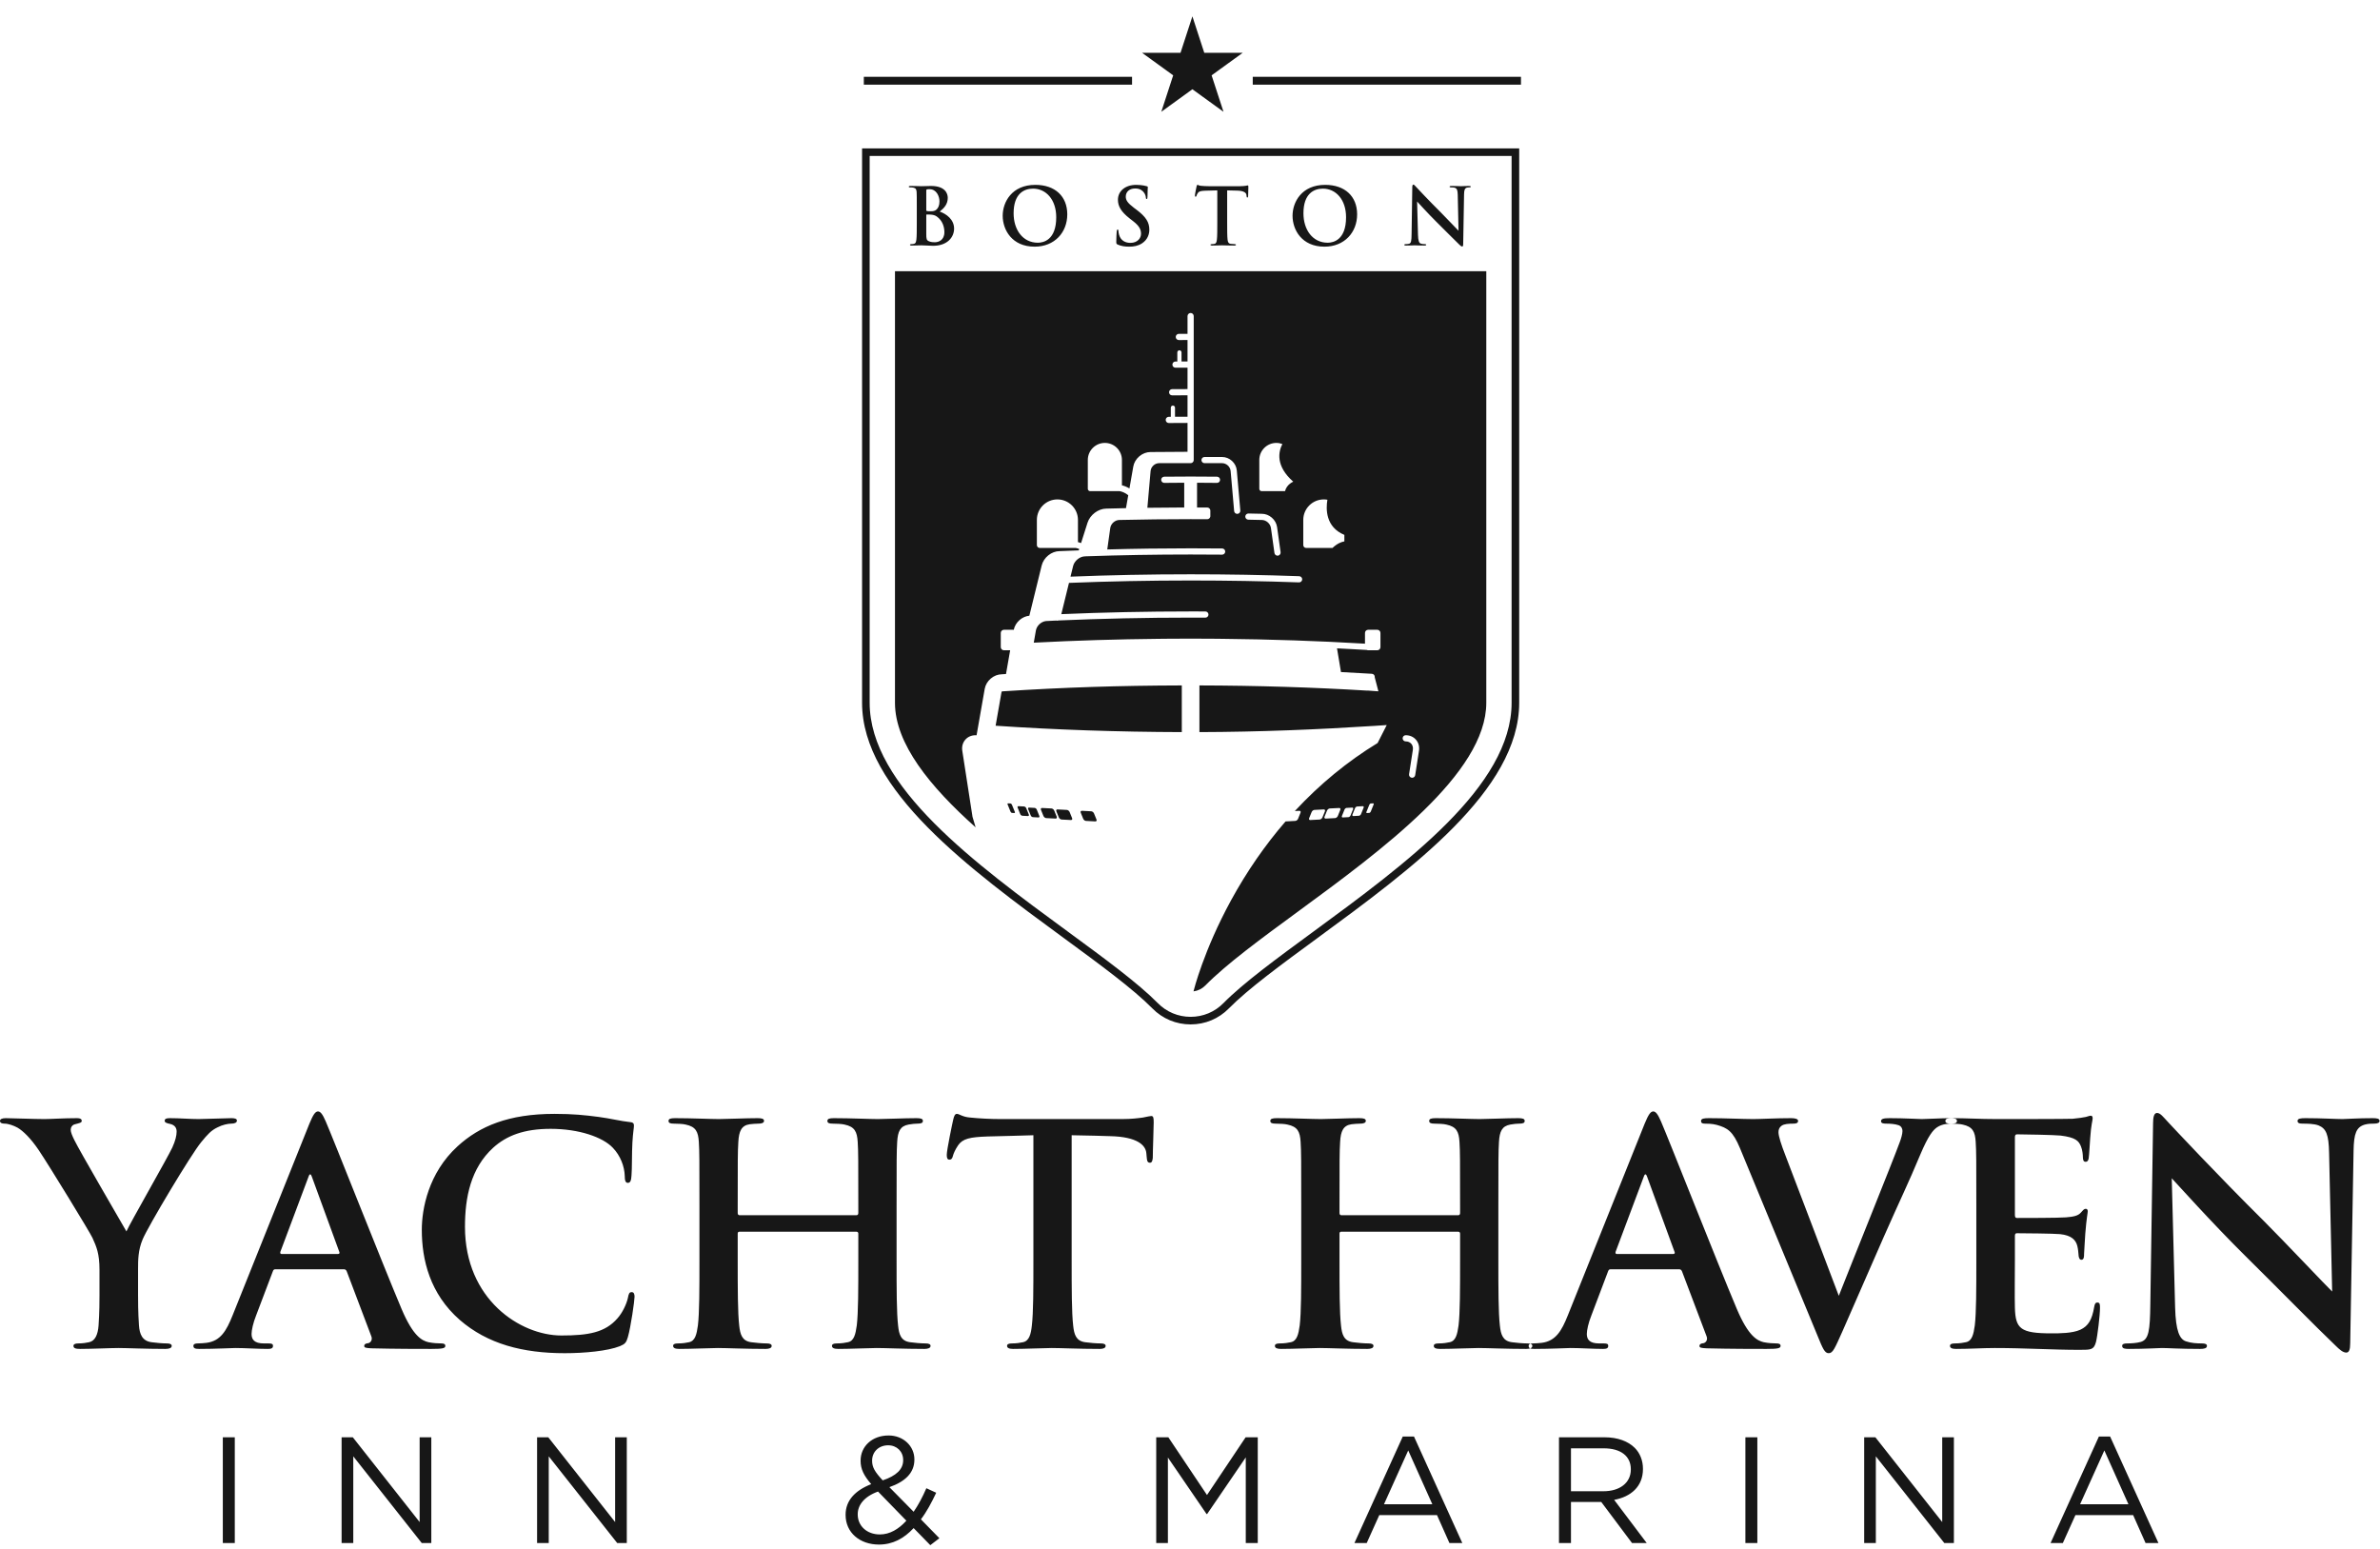 <?xml version="1.0" encoding="UTF-8"?>
<svg width="126px" height="82px" viewBox="0 0 126 82" version="1.1" xmlns="http://www.w3.org/2000/svg" xmlns:xlink="http://www.w3.org/1999/xlink">
    <!-- Generator: sketchtool 64 (101010) - https://sketch.com -->
    <title>4ADE6662-6833-4337-8140-D3D9FFB7811C</title>
    <desc>Created with sketchtool.</desc>
    <g id="Page-1" stroke="none" stroke-width="1" fill="none" fill-rule="evenodd">
        <g id="D---Homepage---design-v2" transform="translate(-198, -1916)">
            <g id="properties" transform="translate(198, 1620)">
                <g id="BYH-logo" transform="translate(0, 296)">
                    <path d="M79.982,8.524 L79.982,37.471 C79.982,41.892 74.386,45.994 69.449,49.614 C67.556,51.002 65.768,52.313 64.726,53.371 C64.266,53.839 63.649,54.096 62.989,54.096 C62.33,54.096 61.713,53.839 61.252,53.371 C60.21,52.313 58.422,51.002 56.53,49.614 C51.592,45.994 45.997,41.892 45.997,37.471 L45.997,8.524 L79.982,8.524 Z" id="Path"></path>
                    <path d="M80.026,8.256 L80.026,37.204 C80.026,41.624 74.43,45.727 69.493,49.347 C67.6,50.735 65.812,52.045 64.77,53.103 C64.31,53.571 63.693,53.829 63.033,53.829 C62.374,53.829 61.757,53.571 61.296,53.103 C60.254,52.045 58.466,50.735 56.574,49.347 C51.637,45.727 46.041,41.625 46.041,37.204 L46.041,8.256 L80.026,8.256 Z M65.057,53.384 C66.076,52.349 67.852,51.048 69.732,49.67 C74.745,45.993 80.428,41.827 80.428,37.204 L80.428,7.855 L45.639,7.855 L45.639,37.204 C45.639,41.827 51.321,45.994 56.335,49.67 C58.215,51.048 59.99,52.349 61.009,53.384 C61.546,53.93 62.265,54.23 63.033,54.23 C63.802,54.23 64.52,53.93 65.057,53.384 L65.057,53.384 Z M66.322,4.483 L80.522,4.483 L80.522,4.064 L66.322,4.064 L66.322,4.483 Z M45.732,4.483 L59.932,4.483 L59.932,4.064 L45.732,4.064 L45.732,4.483 Z M63.127,0.866 L63.756,2.796 L65.79,2.796 L64.144,3.988 L64.773,5.917 L63.127,4.725 L61.481,5.917 L62.11,3.988 L60.464,2.796 L62.498,2.796 L63.127,0.866 Z M110.123,79.631 L111.407,76.783 L112.682,79.631 L110.123,79.631 Z M108.559,81.686 L109.209,81.686 L109.875,80.207 L112.931,80.207 L113.589,81.686 L114.271,81.686 L111.712,76.047 L111.118,76.047 L108.559,81.686 Z M98.692,81.686 L99.309,81.686 L99.309,77.095 L102.935,81.686 L103.441,81.686 L103.441,76.087 L102.823,76.087 L102.823,80.574 L99.285,76.087 L98.692,76.087 L98.692,81.686 Z M92.403,81.686 L93.036,81.686 L93.036,76.087 L92.403,76.087 L92.403,81.686 Z M83.169,78.943 L83.169,76.671 L84.902,76.671 C85.808,76.671 86.338,77.087 86.338,77.775 L86.338,77.791 C86.338,78.511 85.736,78.943 84.894,78.943 L83.169,78.943 Z M82.535,81.686 L83.169,81.686 L83.169,79.511 L84.773,79.511 L86.402,81.686 L87.18,81.686 L85.455,79.399 C86.338,79.239 86.98,78.695 86.98,77.767 L86.98,77.751 C86.98,77.311 86.819,76.919 86.546,76.647 C86.193,76.295 85.64,76.087 84.95,76.087 L82.535,76.087 L82.535,81.686 Z M73.27,79.631 L74.553,76.783 L75.829,79.631 L73.27,79.631 Z M71.705,81.686 L72.355,81.686 L73.021,80.207 L76.077,80.207 L76.735,81.686 L77.417,81.686 L74.858,76.047 L74.264,76.047 L71.705,81.686 Z M61.212,81.686 L61.83,81.686 L61.83,77.159 L63.876,80.15 L63.907,80.15 L65.953,77.151 L65.953,81.686 L66.587,81.686 L66.587,76.087 L65.945,76.087 L63.9,79.143 L61.854,76.087 L61.212,76.087 L61.212,81.686 Z M46.732,78.367 C46.307,77.911 46.171,77.663 46.171,77.335 L46.171,77.319 C46.171,76.863 46.516,76.511 47.021,76.511 C47.478,76.511 47.815,76.839 47.815,77.287 L47.815,77.303 C47.815,77.783 47.446,78.127 46.732,78.367 L46.732,78.367 Z M46.58,81.23 C45.89,81.23 45.409,80.774 45.409,80.175 L45.409,80.159 C45.409,79.687 45.737,79.231 46.483,78.959 L47.984,80.502 C47.575,80.95 47.109,81.23 46.58,81.23 L46.58,81.23 Z M49.251,81.798 L49.732,81.43 L48.754,80.431 C49.059,80.03 49.315,79.551 49.564,79.023 L49.043,78.783 C48.842,79.247 48.617,79.671 48.369,80.03 L47.085,78.727 C47.903,78.439 48.409,77.983 48.409,77.271 L48.409,77.255 C48.409,76.559 47.831,75.991 47.045,75.991 C46.155,75.991 45.561,76.583 45.561,77.319 L45.561,77.335 C45.561,77.775 45.737,78.119 46.123,78.567 C45.264,78.903 44.767,79.439 44.767,80.183 L44.767,80.198 C44.767,81.134 45.521,81.766 46.532,81.766 C47.262,81.766 47.855,81.446 48.369,80.894 L49.251,81.798 Z M28.434,81.686 L29.051,81.686 L29.051,77.095 L32.677,81.686 L33.183,81.686 L33.183,76.087 L32.565,76.087 L32.565,80.574 L29.027,76.087 L28.434,76.087 L28.434,81.686 Z M18.085,81.686 L18.703,81.686 L18.703,77.095 L22.329,81.686 L22.834,81.686 L22.834,76.087 L22.216,76.087 L22.216,80.574 L18.679,76.087 L18.085,76.087 L18.085,81.686 Z M11.796,81.686 L12.43,81.686 L12.43,76.087 L11.796,76.087 L11.796,81.686 Z M74.965,39.161 C74.831,39.006 74.638,38.921 74.421,38.921 C74.33,38.921 74.257,38.994 74.257,39.085 C74.257,39.175 74.33,39.248 74.421,39.248 C74.541,39.248 74.646,39.293 74.716,39.374 C74.787,39.458 74.817,39.572 74.798,39.695 L74.598,40.985 C74.584,41.074 74.645,41.158 74.735,41.171 C74.743,41.173 74.752,41.173 74.76,41.173 C74.84,41.173 74.91,41.116 74.922,41.035 L75.122,39.745 C75.156,39.526 75.1,39.318 74.965,39.161 L74.965,39.161 Z M72.69,42.528 L72.578,42.534 C72.546,42.535 72.51,42.563 72.497,42.595 L72.339,42.984 C72.326,43.017 72.341,43.042 72.373,43.04 L72.485,43.034 C72.516,43.033 72.553,43.005 72.566,42.973 L72.724,42.584 C72.737,42.551 72.722,42.526 72.69,42.528 L72.69,42.528 Z M72.145,42.678 L71.853,42.693 C71.808,42.696 71.757,42.735 71.738,42.78 L71.6,43.121 C71.581,43.167 71.603,43.202 71.648,43.2 L71.939,43.185 C71.984,43.182 72.036,43.143 72.054,43.098 L72.192,42.757 C72.211,42.711 72.19,42.676 72.145,42.678 L72.145,42.678 Z M71.497,43.172 L71.635,42.832 C71.654,42.786 71.632,42.751 71.588,42.753 L71.296,42.768 C71.251,42.77 71.2,42.809 71.181,42.855 L71.043,43.196 C71.024,43.241 71.046,43.277 71.09,43.274 L71.382,43.259 C71.427,43.257 71.478,43.218 71.497,43.172 L71.497,43.172 Z M70.896,42.773 L70.402,42.798 C70.344,42.801 70.279,42.851 70.255,42.91 L70.123,43.234 C70.099,43.292 70.127,43.337 70.184,43.334 L70.678,43.309 C70.735,43.306 70.801,43.256 70.825,43.198 L70.956,42.874 C70.98,42.815 70.953,42.77 70.896,42.773 L70.896,42.773 Z M70.01,43.274 L70.142,42.95 C70.165,42.891 70.138,42.846 70.081,42.849 L69.587,42.875 C69.529,42.878 69.464,42.928 69.44,42.986 L69.308,43.31 C69.285,43.368 69.312,43.414 69.369,43.411 L69.863,43.385 C69.92,43.382 69.986,43.332 70.01,43.274 L70.01,43.274 Z M71.172,28.316 C70.169,27.899 70.193,26.933 70.274,26.455 C70.213,26.444 70.149,26.438 70.085,26.438 C69.484,26.438 68.997,26.924 68.997,27.523 L68.997,28.856 C68.997,28.94 69.065,29.007 69.149,29.007 L70.544,29.007 C70.791,28.772 71.016,28.687 71.172,28.66 L71.172,28.316 Z M68.467,25.5 C67.517,24.662 67.682,23.909 67.891,23.506 C67.792,23.468 67.685,23.447 67.572,23.447 C67.073,23.447 66.669,23.851 66.669,24.348 L66.669,25.876 C66.669,25.945 66.725,26.001 66.795,26.001 L68.03,26.001 C68.124,25.632 68.467,25.5 68.467,25.5 L68.467,25.5 Z M67.796,29.23 L67.61,27.904 C67.584,27.714 67.485,27.537 67.334,27.405 C67.182,27.272 66.994,27.199 66.804,27.199 C66.568,27.193 66.33,27.188 66.094,27.184 L66.091,27.184 C66.002,27.184 65.929,27.255 65.927,27.345 C65.926,27.435 65.998,27.509 66.088,27.511 C66.324,27.515 66.562,27.52 66.798,27.526 L66.802,27.526 C67.032,27.526 67.253,27.72 67.285,27.95 L67.471,29.275 C67.483,29.357 67.553,29.416 67.634,29.416 C67.641,29.416 67.649,29.416 67.657,29.415 C67.746,29.402 67.809,29.32 67.796,29.23 L67.796,29.23 Z M65.664,27.026 L65.478,24.907 C65.461,24.715 65.371,24.535 65.224,24.401 C65.078,24.266 64.891,24.192 64.698,24.192 L63.77,24.192 C63.679,24.192 63.606,24.265 63.606,24.356 C63.606,24.446 63.679,24.519 63.77,24.519 L64.698,24.519 C64.928,24.519 65.131,24.706 65.151,24.935 L65.337,27.054 C65.344,27.139 65.416,27.203 65.5,27.203 C65.505,27.203 65.51,27.203 65.515,27.203 C65.605,27.195 65.672,27.116 65.664,27.026 L65.664,27.026 Z M78.686,14.357 L78.686,37.204 C78.686,40.948 73.149,45.007 68.694,48.273 C66.759,49.692 64.93,51.033 63.814,52.167 C63.64,52.343 63.425,52.449 63.186,52.481 L63.193,52.451 C63.198,52.43 63.72,50.318 65.177,47.653 C66.006,46.138 66.975,44.735 68.06,43.483 C68.066,43.484 68.072,43.484 68.079,43.484 L68.573,43.458 C68.63,43.455 68.696,43.406 68.72,43.347 L68.851,43.023 C68.875,42.965 68.848,42.92 68.79,42.922 L68.55,42.935 C69.864,41.517 71.335,40.307 72.932,39.334 L73.416,38.383 C73.193,38.398 72.969,38.413 72.745,38.428 C72.743,38.428 72.742,38.428 72.74,38.428 C69.781,38.619 66.649,38.747 63.499,38.756 L63.499,36.285 C66.549,36.293 69.504,36.384 72.391,36.56 L72.39,36.555 L72.974,36.597 L72.781,35.858 C72.781,35.853 72.782,35.848 72.782,35.842 C72.788,35.752 72.719,35.675 72.629,35.669 C72.088,35.635 71.543,35.605 70.993,35.577 L70.783,34.322 C71.032,34.334 71.28,34.347 71.527,34.361 C71.527,34.361 71.528,34.361 71.528,34.361 C71.802,34.375 72.075,34.391 72.347,34.407 C72.35,34.408 72.354,34.408 72.357,34.408 C72.358,34.408 72.359,34.408 72.36,34.408 C72.381,34.418 72.406,34.424 72.431,34.424 L72.916,34.424 C73.008,34.424 73.083,34.349 73.083,34.258 L73.083,33.506 C73.083,33.414 73.008,33.339 72.916,33.339 L72.431,33.339 C72.339,33.339 72.264,33.414 72.264,33.506 L72.264,34.075 C69.813,33.929 67.268,33.843 64.675,33.817 C64.665,33.817 64.654,33.817 64.644,33.817 C64.475,33.815 64.307,33.814 64.138,33.812 C64.122,33.812 64.105,33.812 64.089,33.812 C63.923,33.811 63.756,33.81 63.589,33.81 C63.574,33.81 63.56,33.81 63.545,33.81 C63.375,33.809 63.204,33.809 63.033,33.809 L63.032,33.809 L63.031,33.809 C62.861,33.809 62.69,33.809 62.52,33.81 C62.505,33.81 62.49,33.81 62.476,33.81 C62.309,33.81 62.142,33.811 61.976,33.812 L61.927,33.812 C61.758,33.814 61.59,33.815 61.421,33.817 C61.411,33.817 61.4,33.817 61.389,33.817 C59.145,33.839 56.936,33.907 54.792,34.019 C54.776,34.017 54.758,34.017 54.741,34.02 C54.737,34.021 54.733,34.022 54.729,34.023 C54.729,34.023 54.729,34.023 54.729,34.023 L54.842,33.374 C54.887,33.121 55.124,32.905 55.375,32.877 C55.558,32.868 55.741,32.86 55.925,32.851 C55.928,32.853 55.931,32.854 55.934,32.854 C55.947,32.858 55.96,32.859 55.973,32.859 C55.995,32.859 56.016,32.855 56.036,32.846 C58.32,32.746 60.667,32.695 63.033,32.695 C63.292,32.695 63.555,32.695 63.813,32.697 L63.814,32.697 C63.904,32.697 63.978,32.624 63.978,32.534 C63.978,32.444 63.905,32.37 63.815,32.369 C63.555,32.368 63.293,32.368 63.033,32.368 C60.719,32.368 58.423,32.416 56.187,32.512 L56.593,30.857 C58.694,30.773 60.86,30.73 63.033,30.73 C64.964,30.73 66.894,30.763 68.77,30.83 C68.86,30.834 68.936,30.763 68.94,30.673 C68.943,30.582 68.872,30.507 68.781,30.503 C66.902,30.436 64.968,30.402 63.033,30.402 C60.888,30.402 58.75,30.444 56.674,30.527 L56.812,29.964 C56.88,29.686 57.171,29.452 57.446,29.452 C57.453,29.452 57.459,29.451 57.466,29.45 C59.308,29.386 61.175,29.354 63.033,29.354 C63.587,29.354 64.148,29.357 64.699,29.362 L64.701,29.362 C64.791,29.362 64.864,29.29 64.865,29.2 C64.866,29.11 64.793,29.036 64.703,29.035 C64.15,29.03 63.588,29.027 63.033,29.027 C61.562,29.027 60.085,29.047 58.62,29.087 L58.779,27.95 C58.812,27.72 59.033,27.526 59.263,27.526 L59.267,27.526 C60.491,27.498 61.758,27.483 63.033,27.483 C63.325,27.483 63.621,27.484 63.912,27.486 L63.913,27.486 C63.995,27.486 64.064,27.424 64.075,27.345 L64.077,27.345 L64.077,27.007 L64.075,27.007 C64.063,26.928 63.996,26.868 63.913,26.867 C63.734,26.866 63.554,26.866 63.373,26.865 L63.373,25.555 C63.728,25.556 63.999,25.558 64.427,25.563 L64.429,25.563 C64.519,25.563 64.592,25.49 64.593,25.401 C64.594,25.31 64.521,25.236 64.43,25.235 C63.89,25.23 63.583,25.227 63.033,25.227 C62.484,25.227 62.177,25.23 61.637,25.235 C61.546,25.236 61.473,25.31 61.474,25.401 C61.475,25.491 61.55,25.564 61.64,25.563 C62.068,25.558 62.339,25.556 62.694,25.555 L62.694,26.865 C62.042,26.867 61.391,26.872 60.743,26.881 L60.914,24.935 C60.934,24.706 61.137,24.519 61.367,24.519 L63.033,24.519 L63.033,24.519 C63.124,24.519 63.197,24.446 63.197,24.356 L63.197,16.733 C63.197,16.643 63.124,16.569 63.033,16.569 C62.943,16.569 62.869,16.643 62.869,16.733 L62.869,17.672 C62.727,17.672 62.576,17.673 62.409,17.673 C62.326,17.674 62.257,17.735 62.247,17.817 L62.247,17.819 C62.241,17.866 62.256,17.913 62.287,17.948 C62.318,17.982 62.363,18.002 62.41,18.002 L62.41,18.002 L62.869,18 L62.869,19.135 C62.764,19.135 62.658,19.136 62.551,19.136 L62.551,18.655 C62.551,18.593 62.501,18.544 62.44,18.544 C62.378,18.544 62.329,18.593 62.329,18.655 L62.329,19.137 C62.296,19.137 62.264,19.137 62.232,19.137 C62.149,19.137 62.079,19.199 62.07,19.281 L62.069,19.283 C62.064,19.33 62.078,19.376 62.11,19.411 C62.141,19.446 62.185,19.466 62.232,19.466 L62.233,19.466 L62.869,19.463 L62.869,20.598 C62.606,20.599 62.333,20.599 62.054,20.601 C61.972,20.602 61.902,20.663 61.892,20.745 L61.892,20.747 C61.886,20.794 61.901,20.84 61.932,20.875 C61.963,20.91 62.008,20.93 62.055,20.93 L62.056,20.93 L62.869,20.926 L62.869,22.061 C62.651,22.061 62.43,22.062 62.206,22.063 L62.206,21.581 C62.206,21.519 62.156,21.47 62.095,21.47 C62.034,21.47 61.984,21.519 61.984,21.581 L61.984,22.065 C61.948,22.065 61.912,22.065 61.876,22.065 C61.794,22.066 61.725,22.127 61.715,22.209 L61.715,22.211 C61.709,22.257 61.724,22.304 61.755,22.339 C61.786,22.374 61.83,22.394 61.877,22.394 L61.878,22.394 L62.869,22.389 L62.869,23.917 C62.2,23.918 61.54,23.922 60.906,23.93 C60.697,23.931 60.488,24.011 60.318,24.155 C60.147,24.3 60.033,24.494 59.997,24.701 L59.794,25.859 C59.65,25.768 59.511,25.719 59.396,25.691 L59.396,24.348 C59.396,23.851 58.992,23.447 58.493,23.447 C57.994,23.447 57.59,23.851 57.59,24.348 L57.59,25.876 C57.59,25.945 57.646,26.001 57.716,26.001 L59.27,26.001 C59.273,26.001 59.276,26.001 59.279,26.001 C59.395,26.023 59.564,26.079 59.731,26.217 L59.611,26.9 C59.261,26.908 58.913,26.916 58.566,26.925 C58.143,26.927 57.707,27.255 57.574,27.675 L57.233,28.749 C57.175,28.726 57.119,28.709 57.068,28.697 L57.068,27.523 C57.068,26.924 56.581,26.438 55.98,26.438 C55.38,26.438 54.893,26.924 54.893,27.523 L54.893,28.856 C54.893,28.94 54.961,29.007 55.045,29.007 L56.916,29.007 C56.924,29.007 56.933,29.007 56.941,29.005 C56.995,29.015 57.062,29.032 57.134,29.061 L57.111,29.136 C56.771,29.148 56.433,29.162 56.095,29.176 C55.667,29.178 55.251,29.512 55.147,29.938 L54.495,32.595 C54.313,32.612 54.135,32.689 53.986,32.816 C53.821,32.957 53.709,33.143 53.669,33.343 C53.658,33.341 53.646,33.339 53.634,33.339 L53.149,33.339 C53.056,33.339 52.982,33.414 52.982,33.506 L52.982,34.258 C52.982,34.349 53.056,34.424 53.149,34.424 L53.479,34.424 L53.259,35.681 C53.185,35.686 53.11,35.69 53.037,35.695 C52.829,35.697 52.622,35.777 52.453,35.921 C52.283,36.066 52.169,36.259 52.132,36.467 L51.701,38.925 C51.687,38.924 51.673,38.922 51.658,38.921 L51.646,38.921 C51.428,38.921 51.235,39.006 51.102,39.161 C50.967,39.318 50.911,39.526 50.945,39.745 L51.483,43.222 L51.484,43.233 L51.651,43.798 C49.231,41.638 47.381,39.368 47.381,37.204 L47.381,14.357 L78.686,14.357 Z M53.489,42.534 L53.377,42.528 C53.345,42.526 53.33,42.551 53.343,42.584 L53.501,42.973 C53.514,43.005 53.55,43.033 53.582,43.034 L53.695,43.04 C53.726,43.042 53.741,43.017 53.728,42.984 L53.57,42.595 C53.557,42.563 53.521,42.535 53.489,42.534 L53.489,42.534 Z M53.067,36.598 L53.054,36.598 C53.043,36.604 53.029,36.617 53.023,36.627 L52.709,38.418 C55.866,38.633 59.175,38.747 62.566,38.756 L62.566,36.285 C59.283,36.294 56.309,36.387 53.091,36.597 L53.067,36.598 Z M58.049,43.383 L57.917,43.059 C57.894,43.001 57.828,42.951 57.77,42.948 L57.277,42.922 C57.219,42.92 57.192,42.965 57.216,43.023 L57.347,43.347 C57.371,43.406 57.437,43.455 57.494,43.458 L57.988,43.484 C58.046,43.487 58.073,43.442 58.049,43.383 L58.049,43.383 Z M56.204,43.385 L56.698,43.411 C56.755,43.414 56.782,43.368 56.758,43.31 L56.627,42.986 C56.603,42.928 56.537,42.878 56.48,42.875 L55.986,42.849 C55.929,42.846 55.902,42.891 55.925,42.95 L56.057,43.274 C56.081,43.332 56.146,43.382 56.204,43.385 L56.204,43.385 Z M54.685,43.259 L54.977,43.274 C55.021,43.277 55.043,43.241 55.024,43.196 L54.886,42.855 C54.867,42.809 54.816,42.77 54.771,42.768 L54.479,42.753 C54.434,42.751 54.413,42.786 54.432,42.832 L54.57,43.172 C54.589,43.218 54.64,43.257 54.685,43.259 L54.685,43.259 Z M55.665,42.798 L55.171,42.773 C55.114,42.77 55.087,42.815 55.111,42.874 L55.242,43.198 C55.266,43.256 55.332,43.306 55.389,43.309 L55.883,43.334 C55.94,43.337 55.967,43.292 55.944,43.234 L55.812,42.91 C55.788,42.851 55.723,42.801 55.665,42.798 L55.665,42.798 Z M54.329,42.78 L54.467,43.121 C54.485,43.167 54.464,43.202 54.419,43.2 L54.128,43.185 C54.083,43.182 54.031,43.143 54.013,43.098 L53.875,42.757 C53.856,42.711 53.877,42.676 53.922,42.678 L54.214,42.693 C54.259,42.696 54.31,42.735 54.329,42.78 L54.329,42.78 Z" id="Fill-1" fill="#171717"></path>
                    <path d="M74.768,9.915 C74.768,9.832 74.781,9.774 74.823,9.774 C74.869,9.774 74.906,9.828 74.978,9.903 C75.028,9.957 75.664,10.637 76.275,11.242 C76.559,11.526 77.145,12.148 77.216,12.215 L77.175,10.32 C77.17,10.066 77.133,9.986 77.032,9.945 C76.97,9.92 76.869,9.92 76.81,9.92 C76.76,9.92 76.744,9.907 76.744,9.882 C76.744,9.849 76.789,9.844 76.852,9.844 C77.07,9.844 77.271,9.857 77.359,9.857 C77.405,9.857 77.564,9.844 77.769,9.844 C77.823,9.844 77.865,9.849 77.865,9.882 C77.865,9.907 77.84,9.92 77.79,9.92 C77.748,9.92 77.714,9.92 77.664,9.932 C77.547,9.966 77.513,10.053 77.509,10.287 C77.493,11.167 77.48,12.039 77.463,12.92 C77.463,13.012 77.447,13.049 77.409,13.049 C77.363,13.049 77.313,13.003 77.267,12.958 C77.003,12.707 76.467,12.16 76.032,11.731 C75.576,11.28 75.099,10.746 75.023,10.667 L75.07,12.432 C75.078,12.757 75.132,12.866 75.216,12.895 C75.287,12.92 75.367,12.924 75.434,12.924 C75.48,12.924 75.505,12.933 75.505,12.958 C75.505,12.991 75.467,12.999 75.408,12.999 C75.136,12.999 74.969,12.987 74.89,12.987 C74.852,12.987 74.655,12.999 74.438,12.999 C74.383,12.999 74.346,12.995 74.346,12.958 C74.346,12.933 74.371,12.924 74.413,12.924 C74.467,12.924 74.542,12.92 74.601,12.903 C74.71,12.87 74.726,12.749 74.731,12.386 C74.743,11.501 74.76,10.47 74.768,9.915 L74.768,9.915 Z M71.262,11.501 C71.262,10.566 70.722,9.986 70.036,9.986 C69.555,9.986 69.006,10.253 69.006,11.292 C69.006,12.16 69.488,12.849 70.291,12.849 C70.584,12.849 71.262,12.707 71.262,11.501 L71.262,11.501 Z M68.429,11.422 C68.429,10.708 68.902,9.786 70.157,9.786 C71.199,9.786 71.848,10.391 71.848,11.347 C71.848,12.302 71.178,13.058 70.115,13.058 C68.914,13.058 68.429,12.16 68.429,11.422 L68.429,11.422 Z M64.968,11.789 C64.968,12.173 64.968,12.503 64.989,12.682 C65.002,12.799 65.027,12.891 65.152,12.908 C65.211,12.916 65.303,12.924 65.366,12.924 C65.412,12.924 65.433,12.937 65.433,12.958 C65.433,12.987 65.399,12.999 65.353,12.999 C65.077,12.999 64.814,12.987 64.696,12.987 C64.6,12.987 64.336,12.999 64.169,12.999 C64.115,12.999 64.085,12.987 64.085,12.958 C64.085,12.937 64.102,12.924 64.152,12.924 C64.215,12.924 64.265,12.916 64.303,12.908 C64.387,12.891 64.412,12.799 64.424,12.678 C64.445,12.503 64.445,12.173 64.445,11.789 L64.445,10.078 C64.286,10.082 64.027,10.091 63.822,10.095 C63.579,10.103 63.479,10.124 63.416,10.216 C63.374,10.278 63.353,10.329 63.345,10.362 C63.336,10.395 63.324,10.412 63.299,10.412 C63.269,10.412 63.261,10.391 63.261,10.345 C63.261,10.278 63.34,9.899 63.349,9.865 C63.361,9.811 63.374,9.786 63.399,9.786 C63.433,9.786 63.474,9.828 63.579,9.836 C63.7,9.849 63.859,9.857 63.998,9.857 L65.655,9.857 C65.789,9.857 65.881,9.844 65.943,9.836 C66.006,9.824 66.04,9.815 66.056,9.815 C66.086,9.815 66.09,9.84 66.09,9.903 C66.09,9.991 66.077,10.278 66.077,10.387 C66.073,10.429 66.065,10.454 66.04,10.454 C66.006,10.454 65.998,10.433 65.994,10.37 C65.994,10.358 65.989,10.337 65.989,10.324 C65.981,10.216 65.868,10.099 65.496,10.091 C65.387,10.087 65.215,10.082 64.968,10.078 L64.968,11.789 Z M59.177,12.949 C59.11,12.92 59.097,12.899 59.097,12.807 C59.097,12.578 59.114,12.327 59.119,12.261 C59.123,12.198 59.135,12.152 59.169,12.152 C59.206,12.152 59.21,12.19 59.21,12.223 C59.21,12.277 59.227,12.365 59.248,12.436 C59.34,12.745 59.587,12.857 59.847,12.857 C60.223,12.857 60.407,12.603 60.407,12.382 C60.407,12.177 60.345,11.985 59.997,11.714 L59.805,11.564 C59.345,11.205 59.185,10.913 59.185,10.575 C59.185,10.116 59.571,9.786 60.152,9.786 C60.311,9.786 60.437,9.803 60.537,9.819 C60.608,9.832 60.663,9.844 60.709,9.857 C60.746,9.865 60.767,9.878 60.767,9.907 C60.767,9.961 60.75,10.082 60.75,10.408 C60.75,10.5 60.738,10.533 60.705,10.533 C60.675,10.533 60.663,10.508 60.663,10.458 C60.663,10.42 60.642,10.291 60.554,10.183 C60.491,10.103 60.37,9.978 60.098,9.978 C59.788,9.978 59.6,10.158 59.6,10.408 C59.6,10.6 59.696,10.746 60.043,11.009 L60.16,11.096 C60.667,11.476 60.847,11.764 60.847,12.16 C60.847,12.403 60.755,12.69 60.453,12.887 C60.244,13.02 60.01,13.058 59.788,13.058 C59.545,13.058 59.357,13.028 59.177,12.949 L59.177,12.949 Z M55.918,11.501 C55.918,10.566 55.378,9.986 54.692,9.986 C54.21,9.986 53.662,10.253 53.662,11.292 C53.662,12.16 54.143,12.849 54.947,12.849 C55.24,12.849 55.918,12.707 55.918,11.501 L55.918,11.501 Z M53.084,11.422 C53.084,10.708 53.557,9.786 54.813,9.786 C55.855,9.786 56.503,10.391 56.503,11.347 C56.503,12.302 55.834,13.058 54.771,13.058 C53.57,13.058 53.084,12.16 53.084,11.422 L53.084,11.422 Z M49.038,11.693 L49.038,12.373 C49.038,12.649 49.051,12.72 49.185,12.774 C49.298,12.82 49.394,12.824 49.49,12.824 C49.678,12.824 49.997,12.724 49.997,12.29 C49.997,12.031 49.909,11.681 49.591,11.459 C49.503,11.397 49.406,11.368 49.243,11.359 C49.168,11.355 49.126,11.355 49.063,11.355 C49.047,11.355 49.038,11.363 49.038,11.384 L49.038,11.693 Z M49.038,11.126 C49.038,11.159 49.051,11.167 49.067,11.171 C49.105,11.18 49.168,11.184 49.264,11.184 C49.402,11.184 49.494,11.167 49.565,11.105 C49.674,11.017 49.737,10.867 49.737,10.662 C49.737,10.383 49.574,10.016 49.214,10.016 C49.155,10.016 49.118,10.016 49.076,10.024 C49.047,10.032 49.038,10.049 49.038,10.095 L49.038,11.126 Z M48.536,11.055 C48.536,10.42 48.536,10.304 48.528,10.17 C48.519,10.028 48.486,9.961 48.348,9.932 C48.314,9.924 48.243,9.92 48.184,9.92 C48.138,9.92 48.113,9.911 48.113,9.882 C48.113,9.853 48.143,9.844 48.205,9.844 C48.427,9.844 48.691,9.857 48.775,9.857 C48.98,9.857 49.143,9.844 49.285,9.844 C50.043,9.844 50.176,10.249 50.176,10.47 C50.176,10.813 49.98,11.017 49.75,11.201 C50.093,11.318 50.511,11.614 50.511,12.102 C50.511,12.549 50.164,13.012 49.394,13.012 C49.201,13.012 49.009,12.987 48.787,12.987 C48.62,12.987 48.448,12.999 48.26,12.999 C48.205,12.999 48.176,12.987 48.176,12.958 C48.176,12.937 48.193,12.924 48.243,12.924 C48.306,12.924 48.364,12.916 48.402,12.903 C48.482,12.878 48.498,12.799 48.515,12.678 C48.536,12.503 48.536,12.173 48.536,11.789 L48.536,11.055 Z M113.986,59.467 C113.986,59.144 114.035,58.918 114.197,58.918 C114.375,58.918 114.521,59.128 114.797,59.419 C114.991,59.629 117.454,62.263 119.82,64.606 C120.922,65.705 123.191,68.113 123.467,68.371 L123.305,61.035 C123.288,60.049 123.142,59.742 122.753,59.58 C122.51,59.483 122.121,59.483 121.895,59.483 C121.7,59.483 121.635,59.435 121.635,59.338 C121.635,59.209 121.814,59.193 122.057,59.193 C122.899,59.193 123.677,59.241 124.018,59.241 C124.196,59.241 124.812,59.193 125.606,59.193 C125.816,59.193 125.978,59.209 125.978,59.338 C125.978,59.435 125.881,59.483 125.687,59.483 C125.525,59.483 125.395,59.483 125.201,59.532 C124.747,59.661 124.617,60.001 124.601,60.905 C124.536,64.315 124.487,67.693 124.423,71.102 C124.423,71.458 124.358,71.603 124.212,71.603 C124.034,71.603 123.839,71.425 123.661,71.248 C122.64,70.278 120.566,68.161 118.88,66.497 C117.114,64.751 115.267,62.683 114.975,62.376 L115.153,69.211 C115.186,70.472 115.396,70.892 115.72,71.005 C115.996,71.102 116.304,71.118 116.563,71.118 C116.741,71.118 116.838,71.151 116.838,71.248 C116.838,71.377 116.693,71.409 116.466,71.409 C115.412,71.409 114.764,71.361 114.456,71.361 C114.311,71.361 113.549,71.409 112.706,71.409 C112.495,71.409 112.35,71.393 112.35,71.248 C112.35,71.151 112.447,71.118 112.609,71.118 C112.82,71.118 113.111,71.102 113.338,71.038 C113.76,70.908 113.824,70.44 113.841,69.034 C113.889,65.608 113.954,61.616 113.986,59.467 L113.986,59.467 Z M104.629,63.879 C104.629,61.423 104.629,60.97 104.596,60.453 C104.564,59.904 104.434,59.645 103.9,59.532 C103.77,59.499 103.494,59.483 103.268,59.483 C103.089,59.483 102.992,59.451 102.992,59.338 C102.992,59.225 103.106,59.193 103.348,59.193 C104.094,59.193 104.839,59.241 105.682,59.241 C106.201,59.241 109.426,59.241 109.733,59.225 C110.041,59.193 110.301,59.16 110.43,59.128 C110.511,59.112 110.609,59.063 110.69,59.063 C110.771,59.063 110.787,59.128 110.787,59.209 C110.787,59.322 110.706,59.516 110.657,60.259 C110.641,60.421 110.609,61.132 110.576,61.326 C110.56,61.406 110.528,61.503 110.414,61.503 C110.301,61.503 110.268,61.406 110.268,61.213 C110.268,61.148 110.252,60.889 110.171,60.695 C110.058,60.404 109.895,60.211 109.085,60.114 C108.81,60.081 107.108,60.049 106.784,60.049 C106.703,60.049 106.671,60.097 106.671,60.211 L106.671,64.299 C106.671,64.412 106.687,64.477 106.784,64.477 C107.14,64.477 109.004,64.477 109.377,64.444 C109.766,64.412 110.009,64.364 110.155,64.202 C110.268,64.073 110.333,63.992 110.414,63.992 C110.479,63.992 110.528,64.024 110.528,64.121 C110.528,64.218 110.463,64.477 110.398,65.301 C110.382,65.624 110.333,66.27 110.333,66.384 C110.333,66.513 110.333,66.691 110.187,66.691 C110.074,66.691 110.041,66.513 110.041,66.432 C110.025,66.27 110.025,66.173 109.977,65.963 C109.895,65.64 109.669,65.398 109.069,65.333 C108.761,65.301 107.157,65.285 106.768,65.285 C106.687,65.285 106.671,65.349 106.671,65.446 L106.671,66.723 C106.671,67.272 106.654,68.759 106.671,69.228 C106.703,70.343 106.962,70.585 108.615,70.585 C109.037,70.585 109.717,70.585 110.139,70.391 C110.56,70.197 110.754,69.858 110.868,69.195 C110.9,69.018 110.933,68.953 111.046,68.953 C111.176,68.953 111.176,69.082 111.176,69.244 C111.176,69.616 111.046,70.714 110.965,71.038 C110.852,71.458 110.706,71.458 110.09,71.458 C108.648,71.458 107.222,71.361 105.601,71.361 C104.953,71.361 104.288,71.409 103.559,71.409 C103.348,71.409 103.235,71.361 103.235,71.248 C103.235,71.167 103.3,71.118 103.494,71.118 C103.738,71.118 103.932,71.086 104.078,71.054 C104.402,70.989 104.483,70.634 104.548,70.165 C104.629,69.486 104.629,68.21 104.629,66.723 L104.629,63.879 Z M92.114,60.776 C91.741,59.887 91.465,59.71 90.882,59.548 C90.639,59.483 90.379,59.483 90.25,59.483 C90.104,59.483 90.055,59.435 90.055,59.338 C90.055,59.209 90.234,59.193 90.477,59.193 C91.336,59.193 92.259,59.241 92.826,59.241 C93.232,59.241 94.009,59.193 94.82,59.193 C95.014,59.193 95.193,59.225 95.193,59.338 C95.193,59.451 95.095,59.483 94.949,59.483 C94.69,59.483 94.447,59.499 94.317,59.597 C94.204,59.677 94.155,59.79 94.155,59.936 C94.155,60.146 94.301,60.598 94.528,61.18 C95.419,63.507 96.505,66.368 97.348,68.597 C98.045,66.82 100.184,61.536 100.573,60.469 C100.654,60.259 100.719,60.017 100.719,59.871 C100.719,59.742 100.654,59.613 100.508,59.564 C100.313,59.499 100.07,59.483 99.86,59.483 C99.714,59.483 99.584,59.467 99.584,59.354 C99.584,59.225 99.73,59.193 100.038,59.193 C100.848,59.193 101.529,59.241 101.74,59.241 C102.015,59.241 102.777,59.193 103.263,59.193 C103.473,59.193 103.603,59.225 103.603,59.338 C103.603,59.451 103.506,59.483 103.344,59.483 C103.182,59.483 102.842,59.483 102.55,59.677 C102.339,59.823 102.096,60.097 101.658,61.132 C101.027,62.651 100.589,63.523 99.714,65.511 C98.677,67.87 97.915,69.632 97.558,70.44 C97.137,71.377 97.04,71.635 96.813,71.635 C96.602,71.635 96.505,71.409 96.197,70.65 L92.114,60.776 Z M88.578,66.384 C88.659,66.384 88.675,66.335 88.659,66.287 L87.201,62.295 C87.152,62.15 87.087,62.101 87.022,62.295 L85.531,66.27 C85.515,66.335 85.531,66.384 85.596,66.384 L88.578,66.384 Z M85.272,67.192 C85.191,67.192 85.159,67.224 85.126,67.321 L84.251,69.632 C84.089,70.036 84.008,70.424 84.008,70.617 C84.008,70.908 84.154,71.118 84.656,71.118 L84.899,71.118 C85.094,71.118 85.142,71.151 85.142,71.248 C85.142,71.377 85.045,71.409 84.867,71.409 C84.348,71.409 83.652,71.361 83.149,71.361 C82.971,71.361 82.08,71.409 81.237,71.409 C81.026,71.409 80.929,71.377 80.929,71.248 C80.929,71.151 81.026,71.118 81.156,71.118 C81.302,71.118 81.496,71.102 81.626,71.086 C82.371,70.989 82.679,70.44 83.003,69.632 L87.071,59.483 C87.265,59.015 87.379,58.837 87.525,58.837 C87.654,58.837 87.768,58.982 87.93,59.354 C88.319,60.243 90.912,66.836 91.949,69.292 C92.565,70.747 93.035,70.973 93.375,71.054 C93.618,71.102 93.861,71.118 94.056,71.118 C94.185,71.118 94.266,71.151 94.266,71.248 C94.266,71.377 94.12,71.409 93.521,71.409 C92.937,71.409 91.641,71.409 90.345,71.377 C90.053,71.361 89.972,71.345 89.972,71.248 C89.972,71.167 90.037,71.118 90.199,71.102 C90.312,71.07 90.426,70.924 90.345,70.731 L89.048,67.305 C89.016,67.224 88.967,67.192 88.886,67.192 L85.272,67.192 Z M77.202,64.331 C77.251,64.331 77.299,64.299 77.299,64.218 L77.299,63.879 C77.299,61.423 77.299,60.97 77.267,60.453 C77.235,59.904 77.105,59.645 76.57,59.532 C76.44,59.499 76.165,59.483 75.938,59.483 C75.76,59.483 75.663,59.451 75.663,59.338 C75.663,59.225 75.776,59.193 76.003,59.193 C76.878,59.193 77.899,59.241 78.337,59.241 C78.725,59.241 79.746,59.193 80.378,59.193 C80.605,59.193 80.719,59.225 80.719,59.338 C80.719,59.451 80.622,59.483 80.427,59.483 C80.297,59.483 80.152,59.499 79.957,59.532 C79.52,59.613 79.39,59.887 79.357,60.453 C79.325,60.97 79.325,61.423 79.325,63.879 L79.325,66.723 C79.325,68.21 79.325,69.486 79.406,70.181 C79.455,70.634 79.552,70.989 80.038,71.054 C80.265,71.086 80.622,71.118 80.865,71.118 C81.043,71.118 81.124,71.167 81.124,71.248 C81.124,71.361 80.994,71.409 80.8,71.409 C79.746,71.409 78.725,71.361 78.272,71.361 C77.899,71.361 76.878,71.409 76.246,71.409 C76.019,71.409 75.906,71.361 75.906,71.248 C75.906,71.167 75.97,71.118 76.165,71.118 C76.408,71.118 76.603,71.086 76.748,71.054 C77.072,70.989 77.153,70.634 77.218,70.165 C77.299,69.486 77.299,68.21 77.299,66.723 L77.299,65.301 C77.299,65.236 77.251,65.204 77.202,65.204 L71.012,65.204 C70.963,65.204 70.915,65.22 70.915,65.301 L70.915,66.723 C70.915,68.21 70.915,69.486 70.996,70.181 C71.044,70.634 71.141,70.989 71.628,71.054 C71.854,71.086 72.211,71.118 72.454,71.118 C72.632,71.118 72.713,71.167 72.713,71.248 C72.713,71.361 72.584,71.409 72.389,71.409 C71.336,71.409 70.315,71.361 69.861,71.361 C69.488,71.361 68.467,71.409 67.819,71.409 C67.608,71.409 67.495,71.361 67.495,71.248 C67.495,71.167 67.56,71.118 67.754,71.118 C67.997,71.118 68.192,71.086 68.338,71.054 C68.662,70.989 68.743,70.634 68.808,70.165 C68.889,69.486 68.889,68.21 68.889,66.723 L68.889,63.879 C68.889,61.423 68.889,60.97 68.856,60.453 C68.824,59.904 68.694,59.645 68.159,59.532 C68.03,59.499 67.754,59.483 67.527,59.483 C67.349,59.483 67.252,59.451 67.252,59.338 C67.252,59.225 67.365,59.193 67.592,59.193 C68.467,59.193 69.488,59.241 69.926,59.241 C70.315,59.241 71.336,59.193 71.968,59.193 C72.195,59.193 72.308,59.225 72.308,59.338 C72.308,59.451 72.162,59.483 72.016,59.483 C71.887,59.483 71.676,59.499 71.546,59.516 C71.109,59.58 70.979,59.887 70.947,60.453 C70.915,60.97 70.915,61.423 70.915,63.879 L70.915,64.218 C70.915,64.299 70.963,64.331 71.012,64.331 L77.202,64.331 Z M56.735,66.723 C56.735,68.21 56.735,69.486 56.816,70.181 C56.865,70.634 56.962,70.989 57.448,71.054 C57.675,71.086 58.032,71.118 58.275,71.118 C58.453,71.118 58.534,71.167 58.534,71.248 C58.534,71.361 58.404,71.409 58.226,71.409 C57.156,71.409 56.136,71.361 55.682,71.361 C55.309,71.361 54.288,71.409 53.64,71.409 C53.429,71.409 53.316,71.361 53.316,71.248 C53.316,71.167 53.381,71.118 53.575,71.118 C53.818,71.118 54.013,71.086 54.158,71.054 C54.483,70.989 54.58,70.634 54.628,70.165 C54.709,69.486 54.709,68.21 54.709,66.723 L54.709,60.097 C54.094,60.114 53.089,60.146 52.295,60.162 C51.355,60.194 50.966,60.275 50.723,60.631 C50.561,60.873 50.48,61.067 50.447,61.196 C50.415,61.326 50.366,61.39 50.269,61.39 C50.156,61.39 50.123,61.309 50.123,61.132 C50.123,60.873 50.431,59.403 50.464,59.273 C50.512,59.063 50.561,58.966 50.658,58.966 C50.788,58.966 50.95,59.128 51.355,59.16 C51.825,59.209 52.441,59.241 52.975,59.241 L59.393,59.241 C59.911,59.241 60.268,59.193 60.511,59.16 C60.754,59.112 60.884,59.079 60.948,59.079 C61.062,59.079 61.078,59.176 61.078,59.419 C61.078,59.758 61.03,60.873 61.03,61.293 C61.013,61.455 60.981,61.552 60.884,61.552 C60.754,61.552 60.722,61.471 60.705,61.229 C60.705,61.18 60.689,61.099 60.689,61.051 C60.657,60.631 60.219,60.178 58.777,60.146 C58.356,60.13 57.691,60.114 56.735,60.097 L56.735,66.723 Z M45.343,64.331 C45.392,64.331 45.44,64.299 45.44,64.218 L45.44,63.879 C45.44,61.423 45.44,60.97 45.408,60.453 C45.375,59.904 45.246,59.645 44.711,59.532 C44.581,59.499 44.306,59.483 44.079,59.483 C43.901,59.483 43.803,59.451 43.803,59.338 C43.803,59.225 43.917,59.193 44.144,59.193 C45.019,59.193 46.04,59.241 46.477,59.241 C46.866,59.241 47.887,59.193 48.519,59.193 C48.746,59.193 48.859,59.225 48.859,59.338 C48.859,59.451 48.762,59.483 48.568,59.483 C48.438,59.483 48.292,59.499 48.098,59.532 C47.66,59.613 47.531,59.887 47.498,60.453 C47.466,60.97 47.466,61.423 47.466,63.879 L47.466,66.723 C47.466,68.21 47.466,69.486 47.547,70.181 C47.595,70.634 47.693,70.989 48.179,71.054 C48.406,71.086 48.762,71.118 49.005,71.118 C49.184,71.118 49.265,71.167 49.265,71.248 C49.265,71.361 49.135,71.409 48.94,71.409 C47.887,71.409 46.866,71.361 46.412,71.361 C46.04,71.361 45.019,71.409 44.387,71.409 C44.16,71.409 44.046,71.361 44.046,71.248 C44.046,71.167 44.111,71.118 44.306,71.118 C44.549,71.118 44.743,71.086 44.889,71.054 C45.213,70.989 45.294,70.634 45.359,70.165 C45.44,69.486 45.44,68.21 45.44,66.723 L45.44,65.301 C45.44,65.236 45.392,65.204 45.343,65.204 L39.152,65.204 C39.104,65.204 39.055,65.22 39.055,65.301 L39.055,66.723 C39.055,68.21 39.055,69.486 39.136,70.181 C39.185,70.634 39.282,70.989 39.768,71.054 C39.995,71.086 40.352,71.118 40.595,71.118 C40.773,71.118 40.854,71.167 40.854,71.248 C40.854,71.361 40.724,71.409 40.53,71.409 C39.476,71.409 38.456,71.361 38.002,71.361 C37.629,71.361 36.608,71.409 35.96,71.409 C35.749,71.409 35.636,71.361 35.636,71.248 C35.636,71.167 35.701,71.118 35.895,71.118 C36.138,71.118 36.333,71.086 36.478,71.054 C36.803,70.989 36.884,70.634 36.948,70.165 C37.029,69.486 37.029,68.21 37.029,66.723 L37.029,63.879 C37.029,61.423 37.029,60.97 36.997,60.453 C36.965,59.904 36.835,59.645 36.3,59.532 C36.171,59.499 35.895,59.483 35.668,59.483 C35.49,59.483 35.393,59.451 35.393,59.338 C35.393,59.225 35.506,59.193 35.733,59.193 C36.608,59.193 37.629,59.241 38.066,59.241 C38.456,59.241 39.476,59.193 40.108,59.193 C40.335,59.193 40.449,59.225 40.449,59.338 C40.449,59.451 40.303,59.483 40.157,59.483 C40.027,59.483 39.817,59.499 39.687,59.516 C39.25,59.58 39.12,59.887 39.088,60.453 C39.055,60.97 39.055,61.423 39.055,63.879 L39.055,64.218 C39.055,64.299 39.104,64.331 39.152,64.331 L45.343,64.331 Z M24.341,69.874 C22.752,68.484 22.331,66.675 22.331,65.107 C22.331,64.008 22.671,62.101 24.227,60.679 C25.394,59.613 26.933,58.966 29.348,58.966 C30.353,58.966 30.953,59.031 31.698,59.128 C32.314,59.209 32.881,59.354 33.367,59.403 C33.545,59.419 33.561,59.499 33.561,59.597 C33.561,59.726 33.513,59.92 33.48,60.485 C33.448,61.019 33.464,61.907 33.432,62.231 C33.416,62.473 33.383,62.618 33.237,62.618 C33.108,62.618 33.075,62.473 33.075,62.247 C33.059,61.746 32.848,61.18 32.443,60.76 C31.909,60.194 30.645,59.758 29.154,59.758 C27.744,59.758 26.82,60.114 26.107,60.76 C24.924,61.843 24.616,63.378 24.616,64.945 C24.616,68.791 27.549,70.698 29.721,70.698 C31.163,70.698 32.038,70.537 32.686,69.793 C32.962,69.486 33.173,69.018 33.237,68.727 C33.286,68.468 33.318,68.403 33.448,68.403 C33.561,68.403 33.594,68.517 33.594,68.646 C33.594,68.84 33.399,70.246 33.237,70.795 C33.156,71.07 33.092,71.151 32.816,71.264 C32.168,71.522 30.936,71.635 29.899,71.635 C27.679,71.635 25.815,71.151 24.341,69.874 L24.341,69.874 Z M17.888,66.384 C17.969,66.384 17.986,66.335 17.969,66.287 L16.511,62.295 C16.462,62.15 16.397,62.101 16.333,62.295 L14.842,66.27 C14.826,66.335 14.842,66.384 14.906,66.384 L17.888,66.384 Z M14.582,67.192 C14.501,67.192 14.469,67.224 14.437,67.321 L13.561,69.632 C13.399,70.036 13.318,70.424 13.318,70.617 C13.318,70.908 13.464,71.118 13.967,71.118 L14.21,71.118 C14.404,71.118 14.453,71.151 14.453,71.248 C14.453,71.377 14.356,71.409 14.177,71.409 C13.659,71.409 12.962,71.361 12.459,71.361 C12.281,71.361 11.39,71.409 10.547,71.409 C10.337,71.409 10.239,71.377 10.239,71.248 C10.239,71.151 10.337,71.118 10.466,71.118 C10.612,71.118 10.807,71.102 10.936,71.086 C11.682,70.989 11.989,70.44 12.314,69.632 L16.381,59.483 C16.576,59.015 16.689,58.837 16.835,58.837 C16.965,58.837 17.078,58.982 17.24,59.354 C17.629,60.243 20.222,66.836 21.259,69.292 C21.875,70.747 22.345,70.973 22.685,71.054 C22.928,71.102 23.171,71.118 23.366,71.118 C23.495,71.118 23.576,71.151 23.576,71.248 C23.576,71.377 23.431,71.409 22.831,71.409 C22.248,71.409 20.951,71.409 19.655,71.377 C19.363,71.361 19.282,71.345 19.282,71.248 C19.282,71.167 19.347,71.118 19.509,71.102 C19.622,71.07 19.736,70.924 19.655,70.731 L18.358,67.305 C18.326,67.224 18.277,67.192 18.196,67.192 L14.582,67.192 Z M5.267,67.224 C5.267,66.351 5.105,65.996 4.894,65.527 C4.781,65.269 2.609,61.713 2.042,60.873 C1.637,60.275 1.232,59.871 0.924,59.693 C0.713,59.58 0.438,59.483 0.243,59.483 C0.113,59.483 0,59.451 0,59.338 C0,59.241 0.113,59.193 0.308,59.193 C0.6,59.193 1.815,59.241 2.35,59.241 C2.69,59.241 3.355,59.193 4.084,59.193 C4.246,59.193 4.327,59.241 4.327,59.338 C4.327,59.435 4.213,59.451 3.97,59.516 C3.825,59.548 3.743,59.677 3.743,59.807 C3.743,59.936 3.825,60.13 3.938,60.356 C4.165,60.841 6.434,64.735 6.693,65.188 C6.855,64.8 8.897,61.245 9.124,60.744 C9.286,60.388 9.351,60.114 9.351,59.904 C9.351,59.742 9.286,59.564 9.01,59.499 C8.864,59.467 8.719,59.435 8.719,59.338 C8.719,59.225 8.8,59.193 8.994,59.193 C9.529,59.193 10.047,59.241 10.517,59.241 C10.874,59.241 11.943,59.193 12.251,59.193 C12.43,59.193 12.543,59.225 12.543,59.322 C12.543,59.435 12.413,59.483 12.235,59.483 C12.073,59.483 11.765,59.548 11.522,59.677 C11.182,59.839 11.004,60.033 10.647,60.469 C10.112,61.116 7.843,64.913 7.552,65.608 C7.309,66.19 7.309,66.691 7.309,67.224 L7.309,68.549 C7.309,68.808 7.309,69.486 7.357,70.165 C7.39,70.634 7.535,70.989 8.022,71.054 C8.249,71.086 8.605,71.118 8.832,71.118 C9.01,71.118 9.091,71.167 9.091,71.248 C9.091,71.361 8.962,71.409 8.751,71.409 C7.73,71.409 6.709,71.361 6.272,71.361 C5.866,71.361 4.845,71.409 4.246,71.409 C4.019,71.409 3.889,71.377 3.889,71.248 C3.889,71.167 3.97,71.118 4.149,71.118 C4.375,71.118 4.57,71.086 4.716,71.054 C5.04,70.989 5.186,70.634 5.218,70.165 C5.267,69.486 5.267,68.808 5.267,68.549 L5.267,67.224 Z" id="Fill-4-Copy" fill="#171717"></path>
                </g>
            </g>
        </g>
    </g>
</svg>